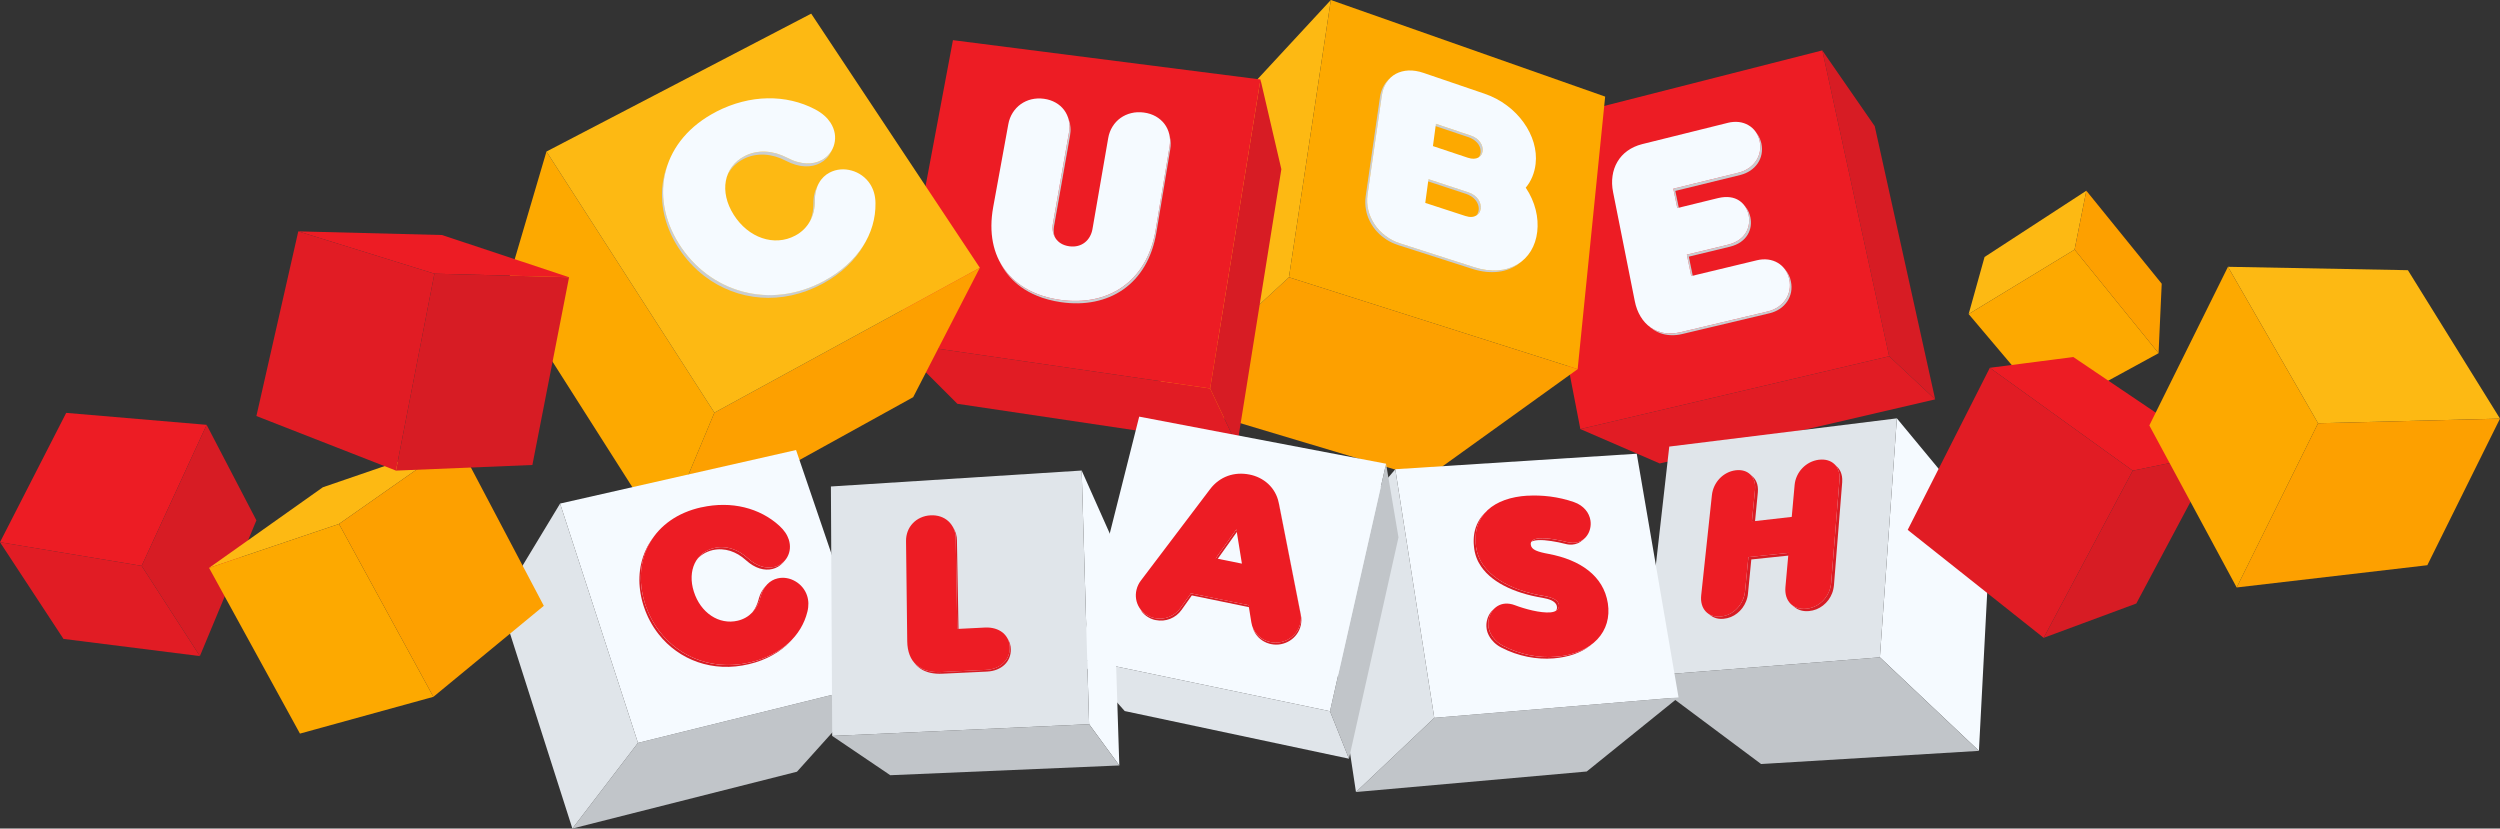 <?xml version="1.0" encoding="UTF-8"?><svg id="Layer_2" xmlns="http://www.w3.org/2000/svg" viewBox="0 0 1465.99 485.85"><rect x="0" y="0" width="1465.99" height="485.85" fill="#333333" stroke="none"/><defs><style>.cls-1{fill:#f5faff;}.cls-2{fill:#fda900;}.cls-3{fill:#ed1c24;}.cls-4{fill:#fdb913;}.cls-5{fill:#fda000;}.cls-6{fill:#c1c5c9;}.cls-7{fill:#d8dce0;}.cls-8{fill:#c9cdd1;}.cls-9{fill:#e11c24;}.cls-10{fill:#d71c24;}.cls-11{fill:#e0e5ea;}.cls-12{isolation:isolate;}</style></defs><g id="Layer_1-2"><g><g><g><g class="cls-12"><polygon class="cls-10" points="1068.58 29.55 1099.33 73.98 1134.78 234.18 1107.79 208.91 1068.58 29.55"/><polygon class="cls-9" points="1107.79 208.91 1134.78 234.18 973.24 271.77 926.71 251.6 1107.79 208.91"/><polygon class="cls-3" points="1068.58 29.55 1107.79 208.91 926.71 251.6 892.42 74.42 1068.58 29.55"/></g><g><g><path class="cls-8" d="M984.74,123.3l-2.34-11.34,38.06-9.33c2.26-.56,4.28-1.46,6-2.63,1.72-1.17,3.17-2.61,4.28-4.24,1.1-1.64,1.86-3.48,2.23-5.43,.37-1.95,.35-4.03-.09-6.14-.12-.52-.26-1.03-.41-1.52-.14-.48-.32-.97-.53-1.43-.19-.45-.43-.9-.65-1.33-.25-.42-.5-.83-.78-1.22l-1.02-1.44c.26,.38,.53,.79,.77,1.23,.24,.43,.46,.87,.66,1.32,.21,.46,.38,.94,.54,1.44,.16,.5,.3,1.01,.4,1.52,.46,2.13,.48,4.21,.09,6.16-.37,1.96-1.13,3.81-2.25,5.44-1.1,1.65-2.55,3.09-4.28,4.26-1.73,1.19-3.76,2.09-6.02,2.65l-38.18,9.38,2.33,11.37,1.2,1.28Z"/><path class="cls-8" d="M1020.81,141.87c1.74-1.22,3.06-2.67,4.01-4.26,.95-1.58,1.54-3.3,1.79-5.04,.24-1.76,.16-3.53-.2-5.24-.11-.55-.26-1.1-.44-1.61-.16-.52-.37-1.05-.6-1.55-.24-.51-.5-1-.79-1.45-.29-.48-.61-.92-.97-1.34l-1.05-1.29c.35,.43,.66,.87,.97,1.34,.3,.48,.56,.96,.78,1.47,.23,.5,.42,1.01,.61,1.55,.18,.54,.33,1.08,.44,1.63,.36,1.7,.44,3.48,.19,5.25-.25,1.76-.84,3.47-1.78,5.07-.94,1.6-2.28,3.04-4.02,4.27-1.76,1.21-3.91,2.2-6.53,2.83l-24.08,5.83,2.58,12.57,1.17,1.13-2.57-12.53,24-5.8c2.61-.64,4.76-1.61,6.5-2.82Z"/><path class="cls-8" d="M966.78,191.16h0l-.02-.02,.02,.02Z"/><path class="cls-8" d="M1050.17,164.94c-.14-.65-.3-1.28-.5-1.87-.22-.59-.46-1.2-.72-1.74-.26-.55-.56-1.07-.88-1.57-.31-.5-.68-.99-1.05-1.44l-.98-1.16c.39,.46,.73,.94,1.06,1.44,.32,.51,.62,1.04,.89,1.6,.25,.54,.5,1.14,.7,1.73,.21,.6,.39,1.23,.53,1.88,.47,2.18,.49,4.3,.11,6.3-.37,2.01-1.16,3.88-2.28,5.55-1.12,1.67-2.58,3.13-4.34,4.32-1.77,1.19-3.81,2.1-6.12,2.65l-51.26,12.19c-.56,.12-1.11,.25-1.65,.33-.54,.1-1.06,.18-1.61,.24-.52,.06-1.05,.1-1.56,.13-.53,.01-1.03,.03-1.54,.01-.4,0-.81-.02-1.21-.04-.4-.03-.79-.08-1.19-.13-.4-.05-.78-.11-1.15-.18-.39-.07-.77-.16-1.13-.26-.34-.08-.66-.17-.98-.26-.33-.1-.64-.2-.96-.32-.31-.11-.62-.24-.94-.37-.3-.12-.6-.27-.9-.4-.34-.17-.66-.34-.96-.51-.32-.18-.64-.37-.94-.57-.32-.21-.62-.41-.93-.63-.29-.2-.57-.42-.87-.66h-.02l1.25,1,.02,.02h.01c.29,.25,.59,.47,.89,.69,.29,.21,.59,.41,.89,.6,.3,.19,.61,.38,.94,.57,.32,.18,.64,.35,.98,.51,.3,.15,.59,.28,.89,.41,.31,.13,.61,.24,.93,.36,.3,.11,.63,.22,.96,.33,.31,.08,.63,.17,.96,.26,.37,.09,.75,.18,1.13,.25,.38,.07,.78,.14,1.16,.19,.39,.05,.78,.09,1.18,.11,.41,.04,.82,.06,1.22,.07,.5,0,1,0,1.51-.03,.53-.02,1.05-.06,1.57-.12,.53-.06,1.07-.14,1.61-.23,.53-.1,1.09-.2,1.64-.34l51.07-12.14c2.29-.54,4.33-1.45,6.09-2.62,1.75-1.19,3.21-2.66,4.32-4.32,1.12-1.67,1.88-3.53,2.27-5.52,.37-2,.35-4.12-.12-6.28Z"/></g><path class="cls-1" d="M1013.21,72.02c2.26-.55,4.44-.69,6.46-.46,2.03,.24,3.92,.87,5.56,1.83,1.66,.93,3.08,2.22,4.22,3.81,1.13,1.59,1.95,3.44,2.41,5.56,.46,2.13,.48,4.21,.09,6.16-.37,1.96-1.13,3.81-2.25,5.44-1.1,1.65-2.55,3.09-4.28,4.26-1.73,1.19-3.76,2.09-6.02,2.65l-38.18,9.38,2.33,11.37,23.96-5.87c2.63-.62,4.96-.75,6.99-.48,2.06,.27,3.82,.95,5.31,1.92,1.49,.98,2.69,2.24,3.63,3.68,.93,1.45,1.56,3.08,1.93,4.8,.36,1.7,.44,3.48,.19,5.25-.25,1.76-.84,3.47-1.78,5.07-.94,1.6-2.28,3.04-4.02,4.27-1.76,1.21-3.91,2.2-6.53,2.83l-24.08,5.83,2.58,12.57,38.54-9.27c2.28-.56,4.49-.67,6.55-.41,2.06,.27,3.97,.92,5.64,1.91,1.7,.99,3.15,2.33,4.3,3.96,1.14,1.63,1.99,3.55,2.46,5.73,.47,2.18,.49,4.3,.11,6.3-.37,2.01-1.16,3.88-2.28,5.55-1.12,1.67-2.58,3.13-4.34,4.32-1.77,1.19-3.81,2.1-6.12,2.65l-51.26,12.19c-3.41,.81-6.63,.92-9.56,.43-2.93-.51-5.6-1.62-7.92-3.27-2.3-1.62-4.28-3.79-5.83-6.38-1.57-2.6-2.73-5.64-3.39-9.02l-12.71-63.85c-.68-3.33-.78-6.54-.34-9.53,.42-3.02,1.38-5.8,2.85-8.3,1.45-2.48,3.41-4.67,5.85-6.42,2.42-1.76,5.33-3.11,8.67-3.96l50.27-12.49Z"/></g></g><g class="cls-12"><polygon class="cls-5" points="925.13 216.47 835.85 280.67 678.82 233.63 755.83 162.6 925.13 216.47"/><polygon class="cls-4" points="755.83 162.6 678.82 233.63 704.6 81.88 780.4 0 755.83 162.6"/><polygon class="cls-2" points="941.26 56.65 925.13 216.47 755.83 162.6 780.4 0 941.26 56.65"/></g><g><g><path class="cls-8" d="M862.69,81.1c.46,.23,.89,.46,1.3,.71,.4,.28,.77,.54,1.11,.83,.36,.29,.66,.58,.95,.9,.05,.05,.1,.11,.15,.17,.05,.04,.1,.11,.14,.16,.05,.06,.1,.11,.14,.17,.05,.05,.1,.11,.14,.18,.04,.04,.07,.08,.1,.13,.04,.05,.07,.1,.1,.13,.04,.05,.07,.11,.1,.14,.03,.04,.06,.1,.1,.14,.02,.04,.04,.08,.07,.13,.02,.05,.05,.08,.07,.13,.02,.04,.05,.08,.07,.11,.02,.05,.05,.08,.07,.13,.02,.04,.04,.07,.06,.11,.01,.04,.04,.07,.05,.11,.02,.04,.04,.08,.06,.11,.02,.04,.04,.08,.05,.11,.02,.04,.04,.08,.05,.11,.02,.04,.03,.07,.05,.11,.01,.04,.03,.07,.04,.11,.02,.04,.04,.07,.05,.11,.01,.03,.02,.07,.04,.11,.01,.04,.02,.07,.04,.1,.01,.04,.02,.08,.04,.11,.01,.03,.02,.07,.04,.1l.04,.11s.02,.07,.04,.1c.01,.04,.02,.07,.04,.11,0,.04,.01,.07,.02,.11,.01,.04,.02,.07,.02,.11,.01,.03,.02,.07,.03,.1,0,.04,.01,.07,.02,.1,0,.04,.02,.07,.02,.11,.04,.19,.07,.38,.1,.56,.02,.17,.04,.36,.04,.54,.01,.18,.01,.37,0,.56,0,.18-.02,.35-.04,.53-.05,.33-.11,.63-.2,.93-.1,.28-.21,.58-.36,.85-.14,.28-.3,.54-.49,.78-.19,.25-.4,.47-.64,.68l1.18-1.02c.25-.2,.46-.43,.65-.67,.19-.24,.36-.49,.49-.77,.14-.27,.26-.55,.35-.87,.09-.29,.16-.6,.2-.92,.02-.18,.04-.36,.05-.55,0-.16,0-.35,0-.54,0-.18-.02-.36-.05-.55s-.05-.39-.1-.57c-.01-.04-.01-.07-.02-.11,0-.04-.02-.07-.02-.11,0-.04-.02-.08-.02-.11-.01-.04-.02-.07-.02-.11-.02-.04-.02-.07-.04-.11-.01-.04-.02-.06-.02-.1-.01-.04-.03-.07-.04-.11,0-.04-.02-.07-.04-.11,0-.02-.02-.06-.04-.1,0-.04-.02-.07-.04-.11-.01-.04-.02-.07-.04-.11-.02-.04-.03-.07-.04-.1s-.03-.07-.05-.11c-.01-.04-.03-.07-.05-.11-.01-.04-.03-.07-.04-.11-.02-.04-.03-.08-.05-.11-.01-.04-.04-.08-.05-.12-.02-.05-.04-.08-.06-.11-.01-.04-.04-.08-.06-.12-.01-.04-.04-.07-.06-.11-.02-.04-.04-.08-.07-.12-.02-.04-.04-.1-.07-.13-.02-.02-.05-.06-.07-.11-.03-.04-.05-.08-.08-.11-.02-.04-.06-.09-.09-.14-.03-.04-.05-.09-.09-.14-.04-.04-.07-.09-.1-.14-.03-.04-.07-.08-.1-.14-.05-.05-.08-.11-.14-.16-.04-.06-.09-.13-.14-.18-.05-.06-.09-.11-.14-.17-.04-.06-.09-.11-.14-.17-.29-.31-.6-.61-.95-.89-.34-.3-.7-.58-1.11-.83-.41-.25-.84-.49-1.3-.71s-.96-.41-1.48-.58l-20.38-6.87-1.17,1.05,20.37,6.83c.53,.18,1.02,.37,1.48,.59Z"/><path class="cls-8" d="M861.37,114.39c.48,.22,.92,.46,1.33,.72,.41,.26,.79,.53,1.15,.84,.35,.29,.67,.59,.96,.92,.06,.06,.11,.12,.16,.17,.05,.07,.11,.11,.16,.19,.05,.05,.1,.11,.14,.18,.05,.06,.1,.12,.14,.18,.04,.06,.07,.1,.11,.14,.04,.05,.07,.1,.1,.14,.03,.04,.07,.08,.09,.14,.04,.04,.07,.1,.1,.14,.03,.04,.06,.09,.08,.14,.02,.04,.05,.07,.08,.11,.01,.04,.04,.09,.07,.14,.01,.04,.04,.08,.07,.12,.02,.05,.04,.1,.06,.13,.02,.04,.05,.08,.07,.11,.02,.04,.04,.08,.06,.11,.02,.05,.04,.08,.05,.12s.04,.08,.05,.12c.02,.04,.04,.08,.05,.12,.02,.04,.04,.07,.05,.12,.02,.04,.03,.07,.05,.11,.02,.04,.04,.08,.05,.12,.01,.01,.02,.05,.04,.08,.01,.04,.02,.07,.03,.12,.02,.04,.03,.08,.04,.12,.02,.04,.03,.07,.04,.11,.02,.04,.03,.07,.04,.11,.02,.04,.02,.07,.03,.11,.02,.04,.02,.07,.04,.11,.01,.04,.02,.08,.03,.11,0,.05,.02,.08,.03,.12,.01,.04,.02,.07,.03,.12,0,.04,.02,.08,.02,.11,.04,.19,.07,.4,.1,.59,.03,.21,.04,.4,.05,.6,.01,.19,.01,.39,0,.58-.01,.2-.02,.39-.05,.58-.05,.36-.12,.69-.22,1.04-.11,.33-.24,.65-.4,.95-.16,.32-.36,.61-.57,.87-.22,.28-.46,.52-.73,.75l1.19-.99c.28-.23,.52-.48,.74-.74,.22-.28,.4-.57,.56-.87,.16-.31,.29-.62,.4-.97,.11-.33,.18-.69,.22-1.04,.03-.2,.04-.39,.05-.57,0-.21,0-.4,0-.6,0-.19-.02-.39-.05-.59-.02-.2-.05-.4-.1-.61l-.02-.11s-.02-.06-.03-.1c-.01-.04-.02-.07-.03-.11-.01-.04-.02-.08-.03-.12,0-.04-.02-.07-.02-.11-.02-.05-.03-.08-.04-.12-.02-.04-.02-.07-.03-.11-.02-.05-.03-.08-.04-.12-.02-.04-.03-.07-.04-.11-.01-.04-.02-.07-.04-.11-.01-.04-.02-.08-.04-.11-.01-.04-.03-.07-.05-.11-.01-.04-.02-.08-.04-.12-.02-.04-.04-.08-.06-.12-.01-.04-.03-.07-.05-.11-.02-.04-.04-.07-.05-.11-.02-.04-.03-.08-.05-.13-.01-.04-.04-.09-.06-.12-.01-.04-.04-.07-.06-.11-.02-.04-.04-.08-.05-.12-.03-.04-.05-.08-.08-.13-.03-.04-.05-.08-.08-.12-.02-.05-.05-.1-.07-.13-.03-.04-.06-.08-.09-.12-.02-.06-.05-.11-.09-.16-.03-.04-.07-.09-.1-.13-.04-.05-.07-.1-.11-.14-.04-.06-.07-.1-.1-.14-.05-.07-.09-.14-.14-.19-.05-.06-.1-.13-.15-.18-.05-.06-.1-.13-.16-.19-.05-.05-.11-.11-.16-.18-.3-.31-.61-.62-.97-.93-.36-.29-.73-.55-1.14-.81-.41-.26-.86-.51-1.34-.72-.46-.23-.97-.44-1.5-.61l-23.4-7.71-1.17,1.01,23.38,7.7c.54,.17,1.03,.38,1.51,.6Z"/><path class="cls-8" d="M886.6,156.63c-2.02,.83-4.2,1.41-6.52,1.72-2.34,.3-4.82,.34-7.45,.07-2.61-.29-5.35-.87-8.21-1.78l-43.39-13.95c-1.23-.4-2.42-.87-3.55-1.39-1.14-.53-2.23-1.14-3.27-1.81-1.03-.67-2.02-1.39-2.95-2.16-.93-.79-1.8-1.63-2.61-2.49-.16-.18-.32-.36-.48-.54-.16-.17-.3-.36-.45-.52-.16-.19-.31-.37-.45-.56-.14-.19-.29-.36-.43-.56-.1-.13-.2-.29-.3-.43-.11-.13-.2-.28-.31-.43-.09-.13-.2-.28-.29-.41-.1-.15-.19-.3-.28-.45-.08-.14-.17-.25-.24-.39-.07-.14-.16-.26-.23-.39-.07-.12-.15-.26-.23-.39-.07-.13-.14-.26-.21-.39-.07-.14-.13-.25-.19-.39-.07-.11-.13-.25-.19-.36-.07-.12-.13-.25-.19-.37-.05-.12-.11-.25-.16-.36-.06-.13-.11-.24-.17-.35-.05-.12-.1-.24-.14-.36-.05-.12-.11-.24-.16-.37-.05-.13-.1-.25-.14-.36-.04-.11-.09-.25-.13-.36-.05-.11-.09-.22-.13-.33-.05-.13-.08-.25-.13-.36-.04-.14-.07-.25-.11-.36-.04-.12-.07-.24-.11-.35-.04-.12-.07-.23-.1-.35-.04-.13-.07-.24-.1-.37-.04-.11-.07-.22-.1-.35-.03-.12-.05-.24-.09-.37-.03-.11-.05-.24-.08-.36-.02-.13-.05-.25-.08-.37-.02-.11-.05-.24-.07-.36-.13-.66-.23-1.32-.3-2-.08-.66-.13-1.34-.14-2.02-.02-.67-.01-1.35,.03-2.04,.04-.68,.11-1.37,.2-2.04l8.36-58.06c.16-1.12,.38-2.16,.69-3.15,.3-.99,.67-1.92,1.09-2.78,.43-.89,.93-1.69,1.48-2.43,.55-.76,1.16-1.45,1.82-2.06l-1.14,1.07c-.66,.61-1.26,1.31-1.82,2.04-.55,.76-1.04,1.58-1.47,2.45-.42,.87-.8,1.81-1.1,2.79-.3,.98-.53,2.04-.69,3.13l-8.36,58.01c-.1,.69-.17,1.37-.21,2.06-.04,.69-.05,1.36-.03,2.04,.02,.67,.07,1.35,.14,2.02,.08,.67,.17,1.33,.3,2,.03,.12,.05,.24,.08,.37,.02,.13,.05,.25,.08,.36,.03,.13,.05,.25,.08,.37,.04,.13,.06,.25,.08,.36,.02,.13,.06,.25,.1,.36,.04,.13,.07,.24,.1,.35,.04,.12,.07,.25,.11,.36,.04,.12,.07,.24,.11,.35,.04,.13,.07,.24,.11,.36,.05,.13,.09,.23,.13,.35,.04,.12,.08,.25,.12,.37,.05,.11,.1,.23,.14,.34,.05,.11,.1,.25,.14,.36,.05,.12,.1,.24,.15,.35,.06,.12,.11,.24,.16,.36,.05,.13,.1,.23,.16,.35,.06,.13,.11,.25,.18,.39,.05,.11,.11,.25,.17,.36,.06,.13,.13,.25,.19,.37,.07,.11,.13,.24,.19,.36,.07,.13,.15,.26,.22,.39,.07,.14,.15,.26,.22,.4,.07,.14,.16,.27,.23,.39,.08,.12,.16,.24,.25,.37,.09,.16,.19,.29,.28,.45,.09,.14,.19,.3,.29,.45,.1,.14,.2,.28,.3,.42,.1,.14,.21,.29,.31,.42,.13,.19,.28,.37,.43,.57,.14,.18,.28,.37,.44,.55,.15,.17,.3,.36,.45,.54,.16,.18,.32,.34,.48,.51,.8,.9,1.67,1.73,2.6,2.49,.93,.77,1.92,1.49,2.96,2.18,1.04,.66,2.12,1.26,3.26,1.79,1.14,.53,2.32,1,3.55,1.4l43.36,13.91c2.85,.92,5.59,1.5,8.21,1.78,2.61,.25,5.1,.23,7.43-.07,2.33-.32,4.51-.89,6.52-1.72,2.01-.83,3.86-1.89,5.51-3.19l1.22-.95c-1.65,1.28-3.5,2.34-5.51,3.18Z"/></g><path class="cls-1" d="M894.67,110.03c1.42,2.09,2.6,4.23,3.57,6.42,.98,2.18,1.73,4.37,2.28,6.58,.56,2.19,.9,4.4,1.05,6.55,.14,2.16,.1,4.29-.14,6.34-.49,4.19-1.76,7.98-3.72,11.22-1.98,3.23-4.62,5.91-7.86,7.87-3.22,1.95-7.04,3.18-11.31,3.52-4.28,.34-9.03-.23-14.11-1.86l-43.39-13.95c-3.2-1.01-6.11-2.55-8.64-4.48-2.54-1.9-4.69-4.19-6.39-6.73-1.7-2.57-2.95-5.39-3.65-8.32-.7-2.96-.87-6.04-.43-9.12l8.36-58.06c.42-3.01,1.4-5.6,2.81-7.73,1.41-2.14,3.26-3.84,5.44-5,2.17-1.16,4.69-1.83,7.43-1.95,2.73-.11,5.72,.36,8.81,1.42l35.76,12.2c4.85,1.65,9.26,4.02,13.13,6.93,3.86,2.87,7.17,6.27,9.82,9.99,2.65,3.69,4.63,7.72,5.84,11.82,1.2,4.11,1.63,8.34,1.14,12.43-.15,1.36-.39,2.64-.72,3.9-.32,1.26-.73,2.46-1.22,3.65-.48,1.16-1.05,2.28-1.69,3.36-.64,1.05-1.37,2.07-2.16,3.01Zm-35.38,16.62c1.34,.45,2.55,.62,3.6,.56,1.07-.05,1.98-.33,2.74-.77,.76-.44,1.37-1.04,1.81-1.73,.45-.7,.73-1.52,.84-2.37,.11-.87,.05-1.78-.19-2.69-.23-.93-.64-1.84-1.23-2.71-.59-.87-1.36-1.69-2.33-2.39-.97-.72-2.12-1.31-3.48-1.77l-23.4-7.71-1.88,13.91,23.51,7.67h0Zm-17.27-54.03l-1.75,13.05,20.47,6.83c1.29,.43,2.46,.61,3.48,.58,1.02-.04,1.9-.27,2.64-.67,.72-.39,1.31-.94,1.74-1.6,.43-.65,.69-1.4,.8-2.21,.1-.8,.05-1.68-.19-2.56-.22-.86-.61-1.74-1.19-2.57-.57-.82-1.33-1.6-2.25-2.29-.93-.68-2.04-1.26-3.35-1.69l-20.38-6.87h0Z"/></g><g class="cls-12"><polygon class="cls-10" points="739.14 46.61 751.38 99.22 725.44 261.25 709.61 227.8 739.14 46.61"/><polygon class="cls-9" points="709.61 227.8 725.44 261.25 561.38 236.78 525.52 200.91 709.61 227.8"/><polygon class="cls-3" points="739.14 46.61 709.61 227.8 525.52 200.91 558.8 23.55 739.14 46.61"/></g><g class="cls-12"><g><path class="cls-8" d="M686.5,83.82c-.02-.6-.07-1.2-.14-1.78-.07-.58-.19-1.15-.32-1.72l-.41-1.71c.14,.54,.24,1.12,.32,1.72,.08,.58,.13,1.19,.15,1.79,.02,.6,0,1.22-.04,1.85-.03,.62-.12,1.24-.22,1.88l-8.17,48.93c-1.26,7.6-3.65,14.24-6.94,19.82-3.3,5.6-7.51,10.18-12.46,13.64-4.94,3.49-10.62,5.89-16.81,7.16-6.19,1.27-12.91,1.42-19.95,.42-1.3-.2-2.56-.41-3.81-.68-1.23-.24-2.46-.53-3.66-.86-1.19-.32-2.36-.68-3.5-1.07-1.14-.38-2.25-.8-3.33-1.23-.84-.37-1.65-.74-2.45-1.11-.79-.39-1.57-.79-2.33-1.21-.76-.42-1.51-.86-2.23-1.31-.72-.45-1.43-.92-2.11-1.41-.58-.43-1.15-.84-1.7-1.27-.55-.45-1.09-.9-1.61-1.36s-1.04-.94-1.53-1.42c-.5-.5-.99-.99-1.45-1.5-.49-.53-.97-1.09-1.43-1.65-.46-.57-.91-1.16-1.35-1.75-.42-.58-.84-1.19-1.23-1.81-.39-.61-.77-1.24-1.14-1.89-.02-.06-.05-.1-.08-.15-.02-.04-.06-.09-.08-.14-.03-.04-.05-.08-.07-.12l.69,1.28s.05,.1,.08,.16c.02,.04,.05,.1,.07,.13,.03,.06,.05,.1,.09,.15,.02,.04,.05,.1,.08,.14,.37,.64,.74,1.26,1.13,1.89,.39,.61,.8,1.2,1.23,1.8,.43,.59,.86,1.16,1.33,1.74,.47,.56,.94,1.11,1.43,1.65,.48,.51,.95,1,1.45,1.48,.48,.49,1,.95,1.52,1.42,.52,.48,1.06,.91,1.61,1.35,.55,.44,1.12,.86,1.69,1.28,.69,.49,1.39,.94,2.1,1.42,.73,.44,1.47,.89,2.23,1.3,.76,.42,1.53,.81,2.32,1.2,.8,.39,1.6,.74,2.43,1.08,1.08,.45,2.19,.88,3.32,1.27,1.13,.37,2.3,.73,3.48,1.05,1.19,.32,2.4,.61,3.65,.86,1.23,.25,2.5,.47,3.79,.67,7.02,1.02,13.72,.87,19.88-.41,6.17-1.27,11.82-3.65,16.75-7.12,4.92-3.47,9.14-8.02,12.42-13.61,3.28-5.56,5.65-12.17,6.92-19.74l8.13-48.77c.1-.63,.18-1.24,.23-1.88,.04-.62,.05-1.23,.04-1.83Z"/><path class="cls-8" d="M617.59,136.56c.14,.57,.34,1.14,.56,1.66l.67,1.51c-.23-.53-.42-1.08-.57-1.65-.15-.56-.25-1.14-.31-1.75-.05-.6-.09-1.2-.05-1.81,.03-.62,.09-1.24,.2-1.87l9.41-53.3c.14-.81,.23-1.61,.27-2.41,.05-.77,.03-1.54-.04-2.3-.06-.75-.15-1.48-.3-2.21-.16-.72-.36-1.41-.61-2.1l-.62-1.73c.24,.66,.44,1.38,.6,2.09,.15,.73,.26,1.46,.31,2.22,.07,.76,.07,1.52,.04,2.32-.04,.8-.14,1.59-.28,2.39l-9.43,53.51c-.11,.62-.18,1.24-.21,1.84-.02,.63,0,1.25,.06,1.84,.06,.6,.16,1.19,.31,1.75Z"/><path class="cls-8" d="M586.41,153.85l.02,.04-.1-.19c.03,.05,.06,.11,.08,.16Z"/></g><path class="cls-1" d="M612.14,57.92c2.56,.34,4.88,1.12,6.88,2.26,2,1.12,3.67,2.59,4.98,4.35,1.31,1.76,2.24,3.77,2.74,5.98,.5,2.22,.56,4.62,.11,7.11l-9.43,53.51c-.27,1.55-.28,3.08-.03,4.54,.25,1.45,.77,2.81,1.57,4.03,.79,1.2,1.85,2.26,3.18,3.06,1.35,.82,2.95,1.38,4.83,1.65s3.62,.16,5.16-.25c1.54-.39,2.92-1.11,4.09-2.04,1.16-.93,2.13-2.09,2.86-3.42,.74-1.31,1.26-2.77,1.53-4.33l9.24-53.41c.43-2.5,1.3-4.79,2.54-6.76,1.23-1.99,2.82-3.68,4.68-5.02,1.86-1.32,3.98-2.3,6.3-2.85,2.3-.57,4.8-.69,7.4-.34,2.59,.33,4.93,1.12,6.96,2.25,2.04,1.16,3.75,2.65,5.09,4.4,1.34,1.76,2.3,3.81,2.83,6.04,.52,2.22,.6,4.62,.19,7.15l-8.17,48.93c-1.26,7.6-3.65,14.24-6.94,19.82-3.3,5.6-7.51,10.18-12.46,13.64-4.94,3.49-10.62,5.89-16.81,7.16-6.19,1.27-12.91,1.42-19.95,.42-7.03-1.02-13.34-3.05-18.76-5.98-5.43-2.95-9.95-6.79-13.42-11.46-3.47-4.64-5.89-10.12-7.09-16.32-1.2-6.17-1.2-13.08,.17-20.6l8.87-48.63c.44-2.49,1.34-4.75,2.59-6.73,1.24-1.96,2.83-3.65,4.68-4.98,1.85-1.32,3.97-2.3,6.26-2.85,2.3-.54,4.78-.68,7.35-.33Z"/></g><g class="cls-12"><polygon class="cls-5" points="574.57 157.02 535.49 232.9 388.8 313.96 418.93 241.97 574.57 157.02"/><polygon class="cls-2" points="418.93 241.97 388.8 313.96 296.75 169.23 320.44 88.86 418.93 241.97"/><polygon class="cls-4" points="574.57 157.02 418.93 241.97 320.44 88.86 475.68 8 574.57 157.02"/></g><g class="cls-12"><g><path class="cls-8" d="M429.93,97.74c.82-.86,1.7-1.66,2.69-2.4,.98-.73,2.05-1.42,3.2-2.02,1.95-1.01,3.98-1.72,6.04-2.15,2.07-.43,4.18-.6,6.31-.49,2.12,.11,4.26,.48,6.38,1.07,2.12,.61,4.22,1.46,6.28,2.53,2.02,1.05,3.98,1.83,5.84,2.37,1.87,.54,3.66,.83,5.36,.9,1.69,.07,3.29-.07,4.77-.4,1.49-.33,2.86-.83,4.11-1.49,.72-.39,1.4-.81,2.04-1.28,.63-.48,1.2-.99,1.75-1.55,.54-.54,1.03-1.14,1.46-1.76,.43-.63,.83-1.29,1.16-1.96l.87-1.75c-.34,.68-.73,1.32-1.16,1.96-.45,.61-.93,1.22-1.47,1.77-.54,.55-1.13,1.07-1.76,1.54-.63,.48-1.31,.91-2.04,1.28-1.25,.67-2.62,1.18-4.11,1.51-1.49,.33-3.09,.45-4.78,.39-1.7-.08-3.5-.37-5.37-.9-1.88-.52-3.83-1.31-5.86-2.4-2.05-1.04-4.16-1.89-6.28-2.52-2.11-.59-4.26-.96-6.38-1.07-2.14-.1-4.26,.05-6.33,.49-2.07,.42-4.1,1.14-6.05,2.17-1.16,.6-2.22,1.27-3.2,2.01-.98,.73-1.89,1.54-2.69,2.39-.81,.87-1.53,1.8-2.16,2.74-.62,.98-1.17,1.99-1.62,3.04l-.74,1.75c.45-1.05,.98-2.05,1.62-3.02,.63-.96,1.34-1.88,2.14-2.73Z"/><path class="cls-8" d="M478.07,111.94c-.14,.4-.25,.8-.37,1.21-.11,.39-.21,.81-.3,1.25-.08,.39-.14,.8-.2,1.19-.05,.42-.11,.83-.14,1.26-.04,.44-.07,.87-.08,1.31-.02,.46-.03,.9-.02,1.36,0,.47,0,.93-.04,1.4-.01,.47-.05,.92-.08,1.37-.04,.46-.1,.9-.17,1.34-.06,.46-.14,.89-.23,1.33-.1,.51-.22,1-.35,1.49-.13,.5-.28,.99-.44,1.46-.17,.49-.34,.95-.54,1.42-.19,.44-.4,.9-.63,1.36l.85-1.69c.22-.46,.43-.92,.63-1.37,.19-.47,.37-.93,.53-1.42,.16-.49,.31-.96,.45-1.46,.13-.51,.25-.99,.34-1.49,.09-.45,.17-.9,.23-1.34,.06-.44,.11-.89,.16-1.34,.05-.47,.08-.92,.1-1.37,.02-.47,.04-.93,.04-1.4,0-.47,0-.92,.01-1.37,.02-.44,.05-.87,.1-1.3,.04-.42,.08-.84,.14-1.27,.06-.39,.13-.78,.21-1.19,.08-.42,.19-.84,.3-1.24,.11-.4,.23-.81,.36-1.19,.13-.39,.27-.77,.42-1.13,.15-.37,.31-.73,.49-1.07l-.86,1.73c-.16,.34-.33,.7-.48,1.07-.15,.35-.28,.73-.42,1.1Z"/><path class="cls-8" d="M503.36,148.11c-1.66,2.14-3.52,4.19-5.57,6.14-2.05,1.95-4.3,3.84-6.75,5.58-2.43,1.75-5.07,3.41-7.88,4.93-5.98,3.22-12.08,5.46-18.18,6.79-6.13,1.34-12.24,1.75-18.2,1.29-5.96-.45-11.77-1.73-17.28-3.84-5.5-2.1-10.72-4.99-15.47-8.59-.76-.58-1.51-1.17-2.25-1.79-.74-.61-1.46-1.23-2.19-1.9-.7-.65-1.4-1.31-2.08-1.99-.69-.7-1.36-1.39-2.02-2.11-.6-.64-1.18-1.3-1.75-1.98-.57-.66-1.13-1.35-1.66-2.05-.55-.7-1.08-1.41-1.6-2.15-.53-.72-1.04-1.45-1.53-2.2-.07-.11-.15-.22-.22-.34-.07-.12-.14-.23-.21-.33-.08-.12-.15-.23-.22-.34-.07-.11-.15-.22-.22-.34-.39-.63-.77-1.25-1.14-1.87-.36-.64-.71-1.27-1.05-1.9-.34-.63-.67-1.27-.99-1.89-.31-.64-.61-1.29-.91-1.92-.33-.73-.65-1.48-.96-2.22-.3-.75-.59-1.49-.86-2.23-.28-.76-.53-1.49-.77-2.23-.24-.75-.46-1.5-.67-2.24-.22-.83-.42-1.63-.61-2.46-.19-.83-.34-1.66-.49-2.46-.14-.82-.28-1.64-.38-2.46-.11-.82-.19-1.63-.26-2.45-.1-1.26-.16-2.51-.16-3.75-.01-1.24,.03-2.49,.11-3.73,.08-1.23,.22-2.46,.39-3.68,.18-1.22,.4-2.43,.66-3.64,.13-.55,.28-1.12,.42-1.67,.16-.54,.3-1.11,.48-1.66,.16-.55,.33-1.1,.52-1.65,.19-.55,.39-1.09,.6-1.63l-.68,1.76c-.21,.54-.4,1.07-.59,1.63-.18,.54-.36,1.09-.52,1.64-.17,.55-.33,1.11-.48,1.65-.14,.57-.28,1.13-.4,1.69-.28,1.2-.49,2.41-.67,3.64-.17,1.2-.3,2.45-.39,3.67-.08,1.22-.12,2.48-.11,3.72,0,1.25,.07,2.5,.16,3.76,.07,.8,.16,1.63,.26,2.45,.1,.81,.23,1.61,.37,2.45,.14,.82,.31,1.64,.49,2.44,.19,.83,.39,1.66,.6,2.46,.21,.75,.43,1.48,.66,2.23,.24,.75,.49,1.49,.76,2.22,.27,.75,.56,1.49,.87,2.23,.3,.75,.61,1.48,.95,2.22,.29,.63,.59,1.28,.9,1.9,.33,.63,.65,1.27,.99,1.9,.35,.65,.7,1.27,1.06,1.89,.36,.64,.75,1.26,1.14,1.89,.07,.11,.14,.22,.22,.34,.07,.1,.13,.22,.21,.33,.07,.1,.14,.22,.22,.33,.07,.1,.14,.21,.22,.33,.49,.75,1.01,1.49,1.52,2.22,.54,.74,1.06,1.43,1.61,2.14,.54,.69,1.1,1.38,1.67,2.06,.57,.66,1.16,1.31,1.73,1.96,.66,.73,1.33,1.43,2.02,2.1,.69,.69,1.38,1.36,2.1,2.02,.7,.64,1.43,1.25,2.17,1.87,.73,.61,1.48,1.21,2.24,1.79,4.75,3.6,9.94,6.49,15.45,8.57,5.49,2.1,11.29,3.39,17.25,3.84,5.94,.45,12.05,.04,18.15-1.29,6.1-1.34,12.2-3.59,18.15-6.79,2.82-1.51,5.44-3.17,7.88-4.92,2.43-1.77,4.67-3.61,6.72-5.59,2.05-1.94,3.9-3.99,5.55-6.13,1.66-2.11,3.11-4.32,4.36-6.6l.91-1.66c-1.25,2.27-2.7,4.48-4.35,6.61Z"/></g><path class="cls-1" d="M420,65.5c4.97-2.55,10.02-4.49,15.07-5.78,5.04-1.31,10.08-1.99,15.02-2.08,4.95-.08,9.78,.41,14.45,1.5,4.67,1.08,9.16,2.73,13.38,4.95,1.05,.55,2.03,1.14,2.93,1.74,.9,.6,1.73,1.25,2.49,1.92,.75,.66,1.43,1.34,2.05,2.05,.61,.72,1.16,1.45,1.64,2.17,1.29,2.02,2.1,4.14,2.46,6.25,.36,2.11,.26,4.22-.25,6.22-.48,1.98-1.39,3.83-2.66,5.45-1.27,1.65-2.89,3.01-4.83,4.02-1.25,.67-2.62,1.18-4.11,1.51-1.49,.33-3.09,.45-4.78,.39-1.7-.08-3.5-.37-5.37-.9-1.88-.52-3.83-1.31-5.86-2.4-2.05-1.04-4.16-1.89-6.28-2.52-2.11-.59-4.26-.96-6.38-1.07-2.14-.1-4.26,.05-6.33,.49-2.07,.42-4.1,1.14-6.05,2.17-3.07,1.59-5.52,3.7-7.35,6.16-1.84,2.47-3.05,5.31-3.61,8.35-.57,3.05-.48,6.33,.29,9.69,.76,3.36,2.19,6.8,4.33,10.16,2.14,3.39,4.69,6.25,7.51,8.55,2.81,2.29,5.9,4.02,9.1,5.1,3.21,1.1,6.52,1.57,9.81,1.34,3.28-.21,6.54-1.11,9.61-2.75,1.95-1.02,3.65-2.28,5.1-3.71,1.46-1.43,2.66-3.05,3.62-4.79,.96-1.75,1.67-3.64,2.15-5.61,.46-2.01,.69-4.1,.69-6.26-.02-2.14,.2-4.08,.61-5.84,.42-1.72,1.02-3.3,1.8-4.66,.76-1.39,1.7-2.58,2.75-3.6,1.04-1.01,2.21-1.84,3.46-2.49,1.99-1.05,4.15-1.66,6.34-1.85,2.21-.19,4.45,.04,6.6,.65,2.16,.59,4.22,1.57,6.08,2.92,1.84,1.33,3.48,3.01,4.76,5.01,.48,.75,.92,1.55,1.29,2.39,.39,.83,.72,1.71,.99,2.66,.26,.92,.48,1.9,.62,2.93,.15,1.02,.24,2.1,.24,3.19,.07,4.48-.54,8.91-1.8,13.18-1.26,4.29-3.17,8.43-5.72,12.34-2.55,3.92-5.73,7.61-9.52,10.99-3.79,3.4-8.19,6.48-13.17,9.17-7.91,4.28-16.07,6.83-24.14,7.81-8.08,.98-16.06,.39-23.61-1.65-7.55-2.02-14.67-5.49-21.01-10.22-6.34-4.72-11.88-10.72-16.34-17.82-4.43-7.07-7.27-14.44-8.51-21.78-1.24-7.34-.91-14.6,.98-21.5,1.88-6.88,5.29-13.38,10.23-19.18,4.92-5.79,11.35-10.86,19.24-14.94Z"/></g><g><g class="cls-12"><polygon class="cls-1" points="1112.32 245.32 1167.17 311.55 1160.43 440.3 1102.36 385.46 1112.32 245.32"/><polygon class="cls-6" points="1102.36 385.46 1160.43 440.3 1032.7 448.02 963.61 396.46 1102.36 385.46"/><polygon class="cls-11" points="1112.32 245.32 1102.36 385.46 963.61 396.46 978.85 261.87 1112.32 245.32"/></g><g><g><path class="cls-10" d="M1027.38,279.44c.19,.26,.36,.56,.52,.85,.16,.29,.31,.61,.44,.91,.17,.42,.33,.85,.45,1.31,.12,.46,.22,.93,.3,1.42,.06,.49,.1,1,.11,1.53,.02,.53,0,1.07-.05,1.63,0,.01,0,.03,0,.04v.04s-.01,.02-.01,.04c0,0,0,.03,0,.04l-1.82,18.51,1.68,1.43,1.8-18.48s0-.02,0-.04c0-.01,0-.03,0-.05v-.03s.01-.04,.01-.05c.05-.55,.07-1.09,.05-1.61,0-.53-.05-1.03-.12-1.53-.08-.48-.17-.96-.29-1.41-.13-.46-.28-.9-.45-1.31-.13-.32-.28-.63-.45-.92-.16-.28-.33-.56-.52-.83-.19-.26-.39-.52-.6-.77-.21-.25-.44-.47-.68-.68l-1.66-1.5c.23,.22,.46,.45,.68,.69,.21,.23,.41,.5,.6,.76Z"/><path class="cls-10" d="M1080.29,280.95c-.02-.55-.08-1.05-.16-1.56-.08-.49-.18-.99-.33-1.44-.14-.45-.3-.9-.49-1.33-.12-.28-.25-.53-.4-.79-.14-.27-.3-.51-.46-.74-.17-.24-.34-.47-.53-.67-.18-.22-.38-.43-.58-.64l-1.57-1.54c.2,.21,.4,.42,.58,.62,.19,.23,.37,.46,.52,.7,.17,.24,.32,.49,.47,.74,.14,.26,.28,.52,.4,.8,.19,.41,.35,.86,.49,1.33,.13,.46,.24,.95,.33,1.44,.08,.51,.13,1.03,.15,1.57,.02,.52,.02,1.08-.02,1.64,0,.03,0,.03,0,.05,0,0,0,.03,0,.04,0,.02,0,.03,0,.05v.04l-4.89,60.45c-.03,.41-.08,.83-.14,1.25-.07,.41-.15,.82-.24,1.21-.09,.41-.2,.81-.32,1.2-.12,.39-.26,.78-.4,1.15-.56,1.43-1.29,2.77-2.19,3.97-.9,1.21-1.94,2.29-3.12,3.21-1.17,.91-2.48,1.67-3.86,2.22-1.39,.56-2.87,.93-4.41,1.07-.84,.08-1.66,.09-2.44,.02-.77-.06-1.52-.19-2.22-.38-.7-.19-1.35-.46-1.98-.78-.62-.31-1.19-.68-1.72-1.1l1.66,1.35c.53,.42,1.11,.8,1.72,1.1,.61,.32,1.28,.57,1.98,.76,.71,.19,1.44,.33,2.22,.39,.78,.06,1.6,.06,2.43-.02,1.54-.14,3.02-.5,4.41-1.05,1.39-.57,2.68-1.31,3.85-2.23,1.17-.91,2.22-1.99,3.12-3.18,.89-1.21,1.63-2.54,2.19-3.97,.14-.38,.27-.76,.4-1.16,.11-.38,.21-.77,.3-1.17,.09-.41,.17-.83,.23-1.22,.06-.42,.12-.83,.16-1.25l4.83-60.31s0-.04,0-.04c0-.02,0-.03,0-.05,0,0,0-.03,0-.04,0-.02,0-.03,0-.05,.04-.56,.05-1.12,.02-1.65Z"/><path class="cls-10" d="M1025.26,326.67l-1.94,19.91c-.05,.42-.1,.83-.17,1.22-.07,.4-.15,.81-.24,1.21-.09,.39-.21,.78-.33,1.16-.12,.38-.26,.76-.4,1.13-.56,1.4-1.29,2.71-2.17,3.89-.88,1.18-1.9,2.25-3.05,3.13-1.14,.91-2.39,1.64-3.74,2.19-1.34,.54-2.77,.9-4.25,1.03-.75,.07-1.48,.08-2.17,.03-.7-.04-1.36-.16-2-.32-.63-.15-1.23-.38-1.78-.64-.57-.28-1.09-.58-1.57-.95l1.77,1.32c.48,.36,1,.67,1.56,.93,.56,.28,1.16,.49,1.78,.65,.64,.17,1.3,.27,1.99,.32,.7,.05,1.42,.04,2.17-.03,1.48-.13,2.89-.48,4.24-1.03,1.34-.55,2.6-1.28,3.73-2.18,1.14-.89,2.16-1.94,3.04-3.12,.88-1.18,1.6-2.47,2.16-3.88,.15-.37,.28-.75,.4-1.13,.12-.38,.23-.76,.33-1.16,.1-.39,.18-.79,.25-1.2,.07-.4,.12-.81,.15-1.2l1.94-19.89,23.46-2.44-1.65-1.41-23.51,2.46Z"/></g><path class="cls-3" d="M1066.57,269.6c1.9-.24,3.64-.11,5.18,.34,1.54,.44,2.87,1.2,3.96,2.24,1.08,1.03,1.9,2.34,2.41,3.87,.51,1.53,.72,3.3,.56,5.21l-4.89,60.45c-.15,2.01-.67,3.94-1.46,5.68-.8,1.75-1.88,3.35-3.19,4.72-1.31,1.35-2.84,2.48-4.54,3.32-1.69,.84-3.54,1.37-5.49,1.55-1.94,.19-3.72-.03-5.29-.57-1.56-.53-2.9-1.39-3.98-2.52-1.08-1.13-1.88-2.54-2.38-4.15-.49-1.61-.67-3.44-.49-5.44l1.8-20.09-23.51,2.46-1.94,19.91c-.2,1.97-.72,3.86-1.52,5.58-.79,1.72-1.86,3.28-3.14,4.61-1.27,1.33-2.77,2.44-4.4,3.27-1.63,.8-3.41,1.32-5.29,1.5-1.86,.18-3.56-.03-5.05-.56-1.48-.54-2.75-1.38-3.76-2.5-1.01-1.11-1.76-2.47-2.21-4.07-.45-1.58-.58-3.38-.37-5.34l6.28-58.75c.21-1.88,.72-3.66,1.49-5.3,.78-1.64,1.81-3.15,3.04-4.44,1.23-1.29,2.67-2.38,4.25-3.2,1.58-.83,3.32-1.38,5.13-1.61,1.83-.23,3.49-.11,4.95,.34,1.47,.43,2.73,1.2,3.74,2.21,1.01,1.02,1.77,2.32,2.24,3.81,.47,1.51,.63,3.23,.44,5.12l-1.82,18.51,23.36-2.66,1.68-18.67c.16-1.9,.67-3.72,1.45-5.4,.77-1.67,1.82-3.21,3.08-4.52,1.26-1.32,2.74-2.43,4.37-3.28,1.64-.84,3.43-1.41,5.32-1.65Z"/></g></g><g><g class="cls-12"><polygon class="cls-6" points="984.29 408.94 930.45 452.4 795.13 464.44 841.06 420.94 984.29 408.94"/><polygon class="cls-11" points="841.06 420.94 795.13 464.44 774.3 326.97 818.2 275.15 841.06 420.94"/><polygon class="cls-1" points="984.29 408.94 841.06 420.94 818.2 275.15 959.78 266.06 984.29 408.94"/></g><g><g><path class="cls-10" d="M899.14,317.18c.39-.12,.8-.21,1.24-.28,.44-.07,.9-.12,1.4-.15,1.15-.08,2.43-.05,3.77,.03,1.34,.11,2.76,.28,4.17,.49,1.42,.21,2.85,.47,4.23,.75,1.37,.29,2.7,.61,3.92,.91,.37,.1,.72,.17,1.07,.24,.35,.06,.7,.1,1.03,.14,.33,.03,.66,.06,.99,.06,.32,0,.64,0,.95-.02,.59-.05,1.17-.13,1.71-.26,.54-.13,1.06-.29,1.56-.51,.49-.21,.95-.45,1.4-.73,.45-.28,.85-.59,1.24-.94l1.2-1.06c-.39,.36-.81,.67-1.25,.94-.43,.28-.91,.52-1.41,.73-.49,.21-1.02,.38-1.56,.51-.55,.13-1.12,.22-1.71,.25-.31,.02-.64,.03-.95,.03-.33,0-.66-.03-1-.05s-.68-.08-1.03-.15c-.34-.07-.7-.13-1.06-.22-1.23-.31-2.56-.62-3.94-.91-1.39-.28-2.81-.55-4.23-.76-1.42-.23-2.83-.4-4.18-.49-1.35-.09-2.64-.11-3.79-.05-.49,.04-.96,.09-1.4,.16-.44,.07-.85,.17-1.24,.28-.38,.12-.72,.25-1.03,.41-.3,.16-.58,.35-.81,.55l-1.13,1.06c.23-.22,.5-.39,.8-.55,.3-.15,.66-.31,1.03-.41Z"/><path class="cls-10" d="M881.85,343.4c3.21,1.7,6.79,3.15,10.6,4.34,3.81,1.19,7.88,2.14,12.11,2.83,1.07,.18,2.04,.39,2.91,.64,.87,.25,1.63,.53,2.3,.84,.66,.32,1.22,.68,1.68,1.06,.45,.39,.81,.82,1.07,1.27,.03,.04,.05,.11,.08,.15,.03,.04,.05,.1,.07,.16,.03,.04,.05,.1,.07,.16,.02,.05,.04,.11,.06,.16,.02,.04,.03,.1,.05,.15,.02,.05,.03,.09,.04,.14,.01,.05,.03,.1,.04,.15,0,.05,.02,.1,.02,.15,0,0,0,.01,0,.02,0,0,0,.02,0,.03,0,0,0,0,0,.01,0,.01,0,.02,0,.02,.01,.05,.02,.08,.02,.14,0,.05,.01,.08,.02,.13,0,.04,0,.08,.01,.12,0,.05,0,.09,0,.13,0,.05,0,.09,0,.14,0,.05,0,.09,0,.14,0,.04,0,.08-.01,.13,0,.04,0,.09-.01,.13,0,.05-.02,.1-.03,.15-.01,.05-.02,.1-.03,.14-.01,.05-.02,.09-.03,.14,0,.04-.03,.08-.05,.14-.02,.07-.05,.14-.08,.22-.03,.06-.06,.13-.09,.19-.03,.06-.08,.14-.11,.2-.04,.07-.09,.13-.13,.19-.04,.06-.09,.12-.13,.18-.05,.06-.1,.11-.15,.16-.05,.06-.1,.11-.15,.16-.06,.06-.12,.11-.18,.16l1.18-.99c.06-.03,.12-.1,.17-.14,.06-.06,.11-.11,.16-.17,.05-.06,.1-.11,.15-.17,.05-.05,.09-.12,.13-.17,.04-.06,.09-.13,.13-.19,.03-.06,.08-.13,.1-.19,.04-.07,.07-.14,.1-.21,.03-.07,.05-.14,.08-.21,.01-.04,.03-.08,.05-.14,0-.03,.02-.08,.04-.13,0-.05,.01-.09,.02-.14,.01-.05,.02-.1,.02-.15,0-.05,.01-.09,.01-.13,0-.05,0-.09,.02-.15,0-.04,0-.09,0-.13,0-.05,0-.09,0-.15,0-.03,0-.08-.01-.11,0-.04,0-.09,0-.13,0-.04,0-.09-.01-.13-.01-.04-.01-.09-.01-.13,0,0,0-.02,0-.03,0,0,0,0,0-.01,0-.01,0-.02,0-.03,0,0,0,0,0-.03-.01-.04-.03-.09-.03-.14-.02-.05-.03-.1-.04-.15-.02-.04-.02-.1-.04-.14-.02-.04-.03-.11-.05-.15-.02-.06-.04-.11-.07-.16-.01-.05-.04-.11-.06-.16-.02-.05-.05-.11-.08-.16-.02-.05-.05-.1-.08-.15-.26-.46-.62-.88-1.07-1.28-.47-.37-1.03-.72-1.69-1.05-.66-.32-1.43-.6-2.3-.85-.87-.25-1.83-.47-2.91-.66-4.25-.68-8.32-1.64-12.14-2.83-3.83-1.19-7.39-2.64-10.62-4.33-3.23-1.7-6.11-3.66-8.57-5.86-2.46-2.21-4.49-4.66-5.99-7.36-.17-.32-.34-.64-.51-.97-.16-.32-.32-.64-.46-.98-.15-.31-.29-.66-.43-.99-.13-.35-.26-.69-.37-1.04-.09-.29-.2-.57-.29-.88-.08-.3-.17-.6-.24-.92-.08-.3-.16-.59-.22-.91-.07-.31-.13-.62-.18-.94,0-.05-.02-.09-.03-.14,0-.05-.01-.09-.02-.14,0-.06-.02-.1-.02-.15,0-.05-.02-.09-.02-.14-.07-.37-.11-.76-.15-1.13-.05-.35-.09-.73-.12-1.09-.03-.37-.04-.73-.06-1.09,0-.37-.03-.7-.04-1.06,0-.39,0-.77,.01-1.15,.01-.37,.03-.75,.05-1.11,.03-.36,.06-.73,.09-1.09,.04-.36,.08-.71,.13-1.06,.06-.39,.13-.75,.2-1.12,.07-.37,.15-.72,.23-1.07,.1-.37,.19-.72,.29-1.06,.1-.35,.2-.68,.32-1.02,.18-.52,.38-1.03,.6-1.52,.21-.48,.44-.97,.69-1.45,.25-.47,.52-.93,.8-1.38,.28-.44,.57-.88,.89-1.31,.16-.22,.32-.42,.49-.63,.17-.21,.34-.42,.51-.63,.17-.19,.35-.39,.53-.59,.18-.2,.37-.39,.56-.59l-1.09,1.09c-.19,.19-.38,.39-.56,.59-.18,.2-.35,.39-.53,.6-.17,.21-.34,.41-.52,.63-.17,.2-.33,.41-.48,.63-.32,.43-.61,.86-.89,1.3-.28,.45-.55,.91-.79,1.38s-.48,.96-.7,1.45c-.22,.49-.4,.99-.58,1.5-.12,.34-.23,.69-.34,1.04-.1,.32-.2,.68-.29,1.03-.09,.35-.16,.72-.24,1.08-.07,.36-.14,.74-.19,1.11-.05,.36-.1,.71-.14,1.06-.03,.37-.07,.73-.09,1.09-.02,.38-.04,.74-.05,1.12,0,.37,0,.74-.01,1.14,.01,.35,.02,.71,.03,1.07,.03,.34,.05,.7,.09,1.07,.01,.37,.06,.73,.1,1.1,.04,.38,.09,.75,.14,1.13,0,.05,.01,.09,.02,.15,0,.04,.02,.08,.02,.13,0,.05,.02,.09,.03,.13,0,.06,.02,.1,.03,.14,.05,.32,.1,.63,.17,.95,.07,.31,.14,.62,.22,.91,.07,.31,.16,.61,.24,.91,.09,.3,.19,.59,.28,.89,.12,.34,.24,.68,.37,1.01,.13,.35,.27,.68,.42,1.02,.15,.32,.3,.64,.46,.98,.17,.31,.34,.63,.52,.95,1.5,2.71,3.52,5.15,5.98,7.35,2.44,2.19,5.32,4.14,8.55,5.83Z"/><path class="cls-10" d="M929.22,380.54c-1.53,.82-3.2,1.53-4.97,2.16-1.78,.62-3.67,1.15-5.67,1.56-2.02,.4-4.14,.71-6.37,.88-2.49,.2-5.01,.21-7.57,.07-2.56-.17-5.15-.49-7.74-1.01-2.59-.51-5.17-1.23-7.74-2.13-2.58-.9-5.13-1.99-7.64-3.29-.82-.42-1.59-.89-2.3-1.41-.71-.5-1.37-1.04-1.95-1.62-.61-.57-1.14-1.17-1.63-1.8-.47-.62-.9-1.26-1.26-1.92-.1-.18-.2-.36-.29-.55-.09-.19-.18-.37-.27-.56l-.23-.56c-.08-.19-.15-.38-.21-.57-.06-.15-.11-.3-.15-.47-.04-.16-.09-.31-.12-.47-.04-.16-.08-.31-.11-.47-.04-.14-.07-.29-.1-.45,0-.02,0-.05-.01-.07,0-.02,0-.04-.01-.07,0-.02,0-.04-.01-.06,0-.03,0-.05,0-.07-.02-.15-.04-.29-.06-.43-.02-.15-.03-.3-.04-.44,0-.15-.02-.29-.03-.43,0-.14-.01-.29,0-.43,0-.18,0-.36,0-.54,0-.18,0-.35,.03-.53,0-.16,.03-.35,.04-.52,.02-.18,.04-.35,.06-.52,.03-.2,.07-.41,.11-.61,.03-.2,.08-.4,.12-.59,.05-.2,.1-.39,.15-.58,.06-.2,.12-.37,.19-.56,.1-.3,.21-.58,.33-.86,.12-.27,.24-.55,.38-.81,.14-.26,.29-.53,.44-.79,.15-.25,.32-.49,.49-.73,.12-.16,.24-.33,.37-.49,.12-.15,.26-.3,.39-.46,.13-.13,.26-.28,.4-.41,.14-.14,.28-.28,.43-.41l-1.1,.98c-.15,.13-.29,.26-.43,.41-.15,.14-.28,.28-.41,.44-.13,.15-.26,.29-.38,.44-.13,.16-.25,.32-.37,.48-.18,.24-.34,.49-.49,.73-.16,.26-.3,.52-.44,.79-.14,.27-.27,.54-.39,.82-.12,.28-.22,.56-.32,.84-.06,.19-.13,.38-.17,.56-.07,.2-.12,.39-.17,.59-.05,.2-.1,.4-.13,.59-.04,.21-.08,.4-.1,.59-.03,.17-.06,.34-.07,.52-.02,.18-.04,.36-.05,.52l-.03,.53c0,.18,0,.35,0,.54,0,.14,0,.29,0,.43,0,.16,.02,.3,.03,.43,.02,.13,.03,.29,.05,.43,0,.15,.03,.3,.05,.44,0,.03,.01,.04,.01,.07,0,.02,0,.04,0,.07,.01,.02,.01,.04,.02,.07,0,0,0,.04,0,.06,.03,.15,.06,.29,.09,.46,.04,.16,.08,.3,.12,.46,.03,.16,.08,.32,.12,.48,.04,.15,.1,.3,.14,.46,.07,.18,.14,.38,.21,.56,.07,.19,.14,.38,.24,.56,.08,.19,.17,.37,.25,.55,.1,.19,.2,.38,.3,.56,.35,.66,.78,1.3,1.26,1.93,.48,.6,1.02,1.21,1.61,1.79,.6,.57,1.25,1.11,1.96,1.62,.71,.51,1.47,.97,2.29,1.4,2.51,1.3,5.05,2.39,7.62,3.29s5.16,1.59,7.74,2.12c2.59,.51,5.16,.85,7.72,1,2.55,.17,5.07,.14,7.55-.06,2.22-.17,4.34-.47,6.35-.89,2-.4,3.9-.93,5.67-1.54,1.77-.63,3.43-1.35,4.97-2.16,1.53-.83,2.95-1.73,4.25-2.73l1.21-.93c-1.3,.99-2.72,1.9-4.26,2.73Z"/></g><path class="cls-3" d="M895.77,290.69c2.06-.13,4.23-.16,6.45-.08,2.23,.08,4.52,.26,6.83,.55,2.31,.31,4.66,.72,6.99,1.26,2.33,.54,4.65,1.21,6.93,2.01,1.44,.5,2.72,1.14,3.84,1.9,1.12,.75,2.08,1.62,2.89,2.56,.81,.94,1.46,1.95,1.94,3.01,.49,1.05,.81,2.15,.99,3.26,.24,1.53,.19,3.08-.13,4.56-.31,1.47-.89,2.89-1.72,4.11-.82,1.24-1.89,2.3-3.18,3.07-1.3,.78-2.8,1.27-4.51,1.37-.31,.02-.64,.03-.95,.03-.33,0-.66-.03-1-.05s-.67-.08-1.03-.15c-.34-.07-.7-.13-1.06-.22-1.23-.31-2.56-.62-3.94-.91-1.39-.28-2.81-.55-4.23-.76-1.42-.23-2.83-.4-4.18-.49-1.35-.09-2.64-.11-3.79-.05-.83,.06-1.6,.16-2.29,.34-.68,.17-1.27,.41-1.73,.71-.48,.31-.84,.71-1.04,1.15-.22,.47-.3,1.01-.19,1.64,.1,.73,.41,1.35,.9,1.89,.5,.54,1.18,1,2.07,1.41,.88,.4,1.94,.76,3.19,1.08,1.25,.33,2.68,.63,4.28,.92,4.63,.87,8.95,2.11,12.88,3.73,3.93,1.61,7.44,3.61,10.48,6.01,3.02,2.39,5.55,5.17,7.48,8.37,1.93,3.21,3.27,6.82,3.9,10.88,.63,4.06,.4,7.95-.64,11.51-1.05,3.56-2.9,6.79-5.53,9.59-2.62,2.78-6,5.12-10.1,6.88-4.1,1.75-8.92,2.91-14.38,3.34-2.49,.2-5.01,.21-7.57,.07-2.56-.17-5.15-.49-7.74-1.01-2.59-.51-5.17-1.23-7.74-2.13-2.58-.9-5.13-1.99-7.64-3.29-1.28-.65-2.41-1.42-3.41-2.25-1-.86-1.87-1.77-2.59-2.75-.73-.97-1.32-1.98-1.76-3.02-.44-1.03-.73-2.07-.89-3.09-.24-1.64-.17-3.28,.19-4.85,.35-1.54,.98-3.02,1.84-4.27,.87-1.28,1.98-2.36,3.29-3.15,1.32-.79,2.83-1.3,4.51-1.42,.43-.03,.86-.03,1.32-.02,.44,.02,.9,.06,1.36,.15,.47,.07,.95,.16,1.43,.29,.47,.13,.98,.29,1.48,.48,1.5,.57,3.19,1.16,4.97,1.69,1.77,.54,3.65,1.04,5.52,1.46,1.86,.42,3.72,.74,5.47,.94,1.75,.19,3.38,.27,4.81,.16,.82-.07,1.56-.21,2.22-.42,.66-.22,1.23-.52,1.68-.9,.46-.37,.8-.82,1.01-1.34,.2-.51,.26-1.11,.17-1.76-.1-.65-.34-1.24-.74-1.77-.4-.52-.95-.99-1.65-1.43-.71-.42-1.56-.8-2.56-1.11-1-.33-2.16-.6-3.47-.84-5.23-.85-10.21-2.09-14.77-3.7-4.56-1.63-8.71-3.62-12.27-6.01-3.56-2.39-6.55-5.15-8.78-8.3-2.23-3.14-3.71-6.68-4.28-10.57-.7-4.72-.38-8.9,.8-12.56,1.17-3.63,3.2-6.72,5.92-9.26,2.72-2.53,6.13-4.5,10.09-5.93,3.96-1.42,8.45-2.26,13.34-2.56Z"/></g></g><g class="cls-12"><polygon class="cls-6" points="513.62 401.1 467.34 452.53 335.64 485.85 374.1 435.62 513.62 401.1"/><polygon class="cls-11" points="374.1 435.62 335.64 485.85 293.3 353.41 328.44 295.29 374.1 435.62"/><polygon class="cls-1" points="513.62 401.1 374.1 435.62 328.44 295.29 466.8 263.89 513.62 401.1"/></g><g><g><path class="cls-10" d="M410.2,326.52c.69-.63,1.44-1.2,2.24-1.7,.82-.5,1.68-.95,2.6-1.33,.92-.37,1.9-.69,2.93-.92,1.73-.39,3.47-.53,5.17-.44,1.71,.09,3.4,.39,5.05,.91,1.64,.52,3.24,1.25,4.78,2.15,1.54,.92,3.01,2.01,4.4,3.28,1.37,1.24,2.74,2.25,4.09,3.06,1.36,.81,2.7,1.4,4.02,1.81,1.31,.41,2.59,.62,3.82,.67,1.23,.05,2.41-.06,3.53-.32,.64-.16,1.26-.35,1.86-.59,.59-.25,1.15-.53,1.69-.86,.53-.31,1.04-.68,1.51-1.08,.47-.4,.92-.84,1.32-1.3l1.04-1.2c-.41,.46-.84,.88-1.31,1.3-.48,.39-.98,.76-1.52,1.09-.53,.32-1.1,.61-1.7,.85-.59,.24-1.22,.44-1.86,.58-1.12,.27-2.3,.39-3.54,.33-1.23-.05-2.51-.29-3.83-.68-1.31-.42-2.67-1.01-4.03-1.82-1.37-.8-2.73-1.82-4.1-3.09-1.4-1.24-2.87-2.34-4.41-3.27-1.54-.9-3.14-1.63-4.78-2.16-1.66-.52-3.35-.84-5.06-.92-1.71-.1-3.45,.05-5.19,.45-1.03,.23-2,.53-2.93,.92-.92,.37-1.8,.82-2.6,1.32-.81,.51-1.57,1.09-2.26,1.7-.69,.64-1.33,1.32-1.9,2.05l-.94,1.22c.57-.73,1.19-1.4,1.89-2.04Z"/><path class="cls-10" d="M447.81,345.09c-.19,.24-.37,.52-.55,.78-.19,.28-.36,.57-.54,.87-.16,.28-.33,.59-.49,.92-.14,.29-.28,.59-.41,.89-.13,.31-.26,.63-.37,.96-.12,.34-.24,.66-.34,1.01-.11,.36-.21,.7-.3,1.06-.1,.37-.2,.73-.32,1.09-.11,.37-.23,.71-.35,1.05-.13,.35-.26,.69-.41,1.02-.14,.35-.3,.67-.45,.99-.18,.38-.38,.74-.58,1.1-.21,.36-.43,.72-.65,1.05-.23,.35-.46,.68-.71,1-.24,.31-.5,.63-.77,.94l1.01-1.15c.27-.31,.52-.63,.78-.95,.24-.33,.48-.66,.71-1.01,.23-.35,.44-.69,.65-1.05,.21-.37,.4-.72,.58-1.1,.16-.34,.32-.67,.46-1,.14-.33,.27-.67,.4-1.02,.13-.36,.25-.71,.36-1.06,.12-.36,.22-.72,.32-1.09,.09-.37,.19-.72,.29-1.07,.11-.34,.22-.67,.34-1,.12-.32,.24-.64,.37-.96,.13-.29,.27-.59,.41-.89,.15-.31,.32-.62,.49-.91,.17-.29,.35-.58,.53-.86,.18-.28,.37-.55,.56-.8,.19-.26,.4-.51,.6-.74l-1.03,1.18c-.2,.23-.4,.48-.59,.74Z"/><path class="cls-10" d="M459.63,379.44c-1.74,1.33-3.62,2.56-5.63,3.67-2.01,1.11-4.16,2.12-6.44,2.99-2.27,.87-4.67,1.63-7.2,2.24-5.35,1.29-10.6,1.79-15.66,1.58-5.08-.21-9.96-1.15-14.54-2.74-4.58-1.58-8.87-3.79-12.76-6.57-3.88-2.78-7.37-6.12-10.36-9.92-.48-.61-.94-1.23-1.39-1.87-.46-.63-.89-1.27-1.32-1.94-.41-.65-.83-1.32-1.22-1.99-.39-.69-.78-1.37-1.15-2.07-.34-.63-.66-1.26-.97-1.91-.31-.64-.6-1.29-.88-1.95-.29-.66-.56-1.33-.81-2.02-.27-.68-.51-1.35-.75-2.04-.03-.1-.07-.21-.1-.32-.03-.11-.06-.21-.1-.3-.04-.11-.07-.21-.1-.31-.03-.1-.07-.21-.1-.31-.18-.57-.35-1.14-.51-1.7-.15-.58-.3-1.14-.43-1.71-.14-.56-.27-1.14-.39-1.69-.11-.57-.22-1.14-.32-1.69-.11-.64-.2-1.3-.29-1.93-.08-.65-.15-1.29-.21-1.92-.06-.65-.11-1.28-.14-1.91-.03-.64-.05-1.27-.06-1.89,0-.69,.01-1.37,.03-2.05,.02-.69,.07-1.37,.13-2.03,.06-.67,.12-1.34,.21-2,.08-.66,.18-1.31,.3-1.98,.18-1.01,.4-2,.65-2.98,.25-.98,.54-1.95,.86-2.9,.32-.95,.68-1.88,1.07-2.8,.39-.92,.82-1.82,1.27-2.72,.22-.4,.45-.82,.67-1.23,.23-.39,.47-.81,.72-1.21,.24-.4,.49-.79,.75-1.19,.26-.39,.53-.78,.8-1.15l-.9,1.24c-.28,.38-.54,.75-.8,1.15-.25,.39-.51,.78-.75,1.18-.25,.4-.48,.8-.71,1.2-.23,.42-.45,.83-.66,1.24-.47,.89-.88,1.79-1.28,2.71-.39,.91-.74,1.86-1.06,2.8-.31,.94-.61,1.92-.85,2.89-.25,.98-.46,1.97-.65,2.98-.11,.64-.21,1.31-.3,1.98-.09,.65-.15,1.31-.21,1.99-.06,.67-.1,1.35-.12,2.01-.03,.69-.04,1.38-.04,2.06,.01,.63,.04,1.25,.06,1.89,.03,.64,.08,1.27,.14,1.9,.06,.64,.13,1.29,.22,1.93,.08,.65,.18,1.28,.29,1.93,.1,.56,.2,1.12,.32,1.68,.13,.56,.25,1.13,.38,1.7,.14,.58,.29,1.14,.44,1.7,.15,.57,.33,1.14,.5,1.72,.03,.1,.07,.2,.1,.31,.03,.09,.06,.2,.1,.3,.04,.09,.07,.2,.1,.3,.04,.1,.07,.19,.1,.3,.23,.69,.48,1.38,.73,2.05,.27,.69,.54,1.34,.82,2.01,.28,.65,.58,1.31,.88,1.96,.31,.64,.64,1.27,.96,1.89,.37,.71,.75,1.39,1.15,2.06,.4,.68,.8,1.35,1.23,2.01,.42,.65,.86,1.28,1.32,1.91,.45,.63,.91,1.25,1.39,1.86,2.98,3.8,6.46,7.14,10.35,9.9,3.87,2.78,8.15,4.98,12.73,6.57,4.56,1.57,9.44,2.51,14.49,2.73,5.05,.21,10.3-.3,15.63-1.59,2.52-.6,4.92-1.36,7.19-2.23,2.27-.88,4.41-1.87,6.42-3,2.01-1.1,3.88-2.32,5.62-3.66,1.74-1.31,3.33-2.75,4.78-4.28l1.05-1.11c-1.45,1.52-3.04,2.95-4.78,4.29Z"/></g><path class="cls-3" d="M411.31,297.5c4.42-.98,8.78-1.45,13.01-1.43,4.22,0,8.31,.51,12.2,1.46,3.89,.95,7.58,2.34,11.02,4.15,3.44,1.81,6.62,4.03,9.47,6.64,.71,.65,1.36,1.31,1.94,1.97,.58,.66,1.1,1.34,1.56,2.01,.45,.67,.85,1.34,1.18,2.03,.33,.69,.61,1.37,.84,2.04,.6,1.85,.79,3.68,.64,5.41-.16,1.73-.67,3.36-1.47,4.82-.79,1.45-1.88,2.72-3.21,3.73-1.33,1.03-2.89,1.77-4.62,2.16-1.12,.27-2.3,.39-3.54,.33-1.23-.05-2.51-.29-3.83-.68-1.31-.42-2.67-1.01-4.03-1.82-1.37-.8-2.73-1.82-4.1-3.09-1.4-1.24-2.87-2.34-4.41-3.27-1.54-.9-3.14-1.63-4.78-2.16-1.66-.52-3.35-.84-5.06-.92-1.71-.1-3.45,.05-5.19,.45-2.73,.61-5.09,1.76-7.03,3.31-1.95,1.56-3.49,3.54-4.56,5.8-1.07,2.28-1.68,4.87-1.77,7.65-.1,2.79,.31,5.78,1.3,8.86,.98,3.1,2.39,5.86,4.12,8.25,1.73,2.37,3.79,4.36,6.08,5.88,2.29,1.53,4.79,2.58,7.41,3.07,2.62,.52,5.36,.48,8.1-.17,1.74-.4,3.33-1.04,4.76-1.86,1.44-.82,2.72-1.84,3.83-3.01,1.11-1.17,2.06-2.51,2.84-3.96,.77-1.48,1.39-3.07,1.83-4.77,.43-1.68,1-3.16,1.69-4.45,.68-1.26,1.48-2.38,2.37-3.28,.88-.93,1.86-1.67,2.89-2.25,1.03-.58,2.11-.99,3.23-1.24,1.78-.42,3.6-.45,5.35-.14,1.77,.3,3.48,.95,5.04,1.87,1.57,.91,2.99,2.1,4.17,3.54,1.17,1.42,2.11,3.08,2.7,4.91,.22,.68,.4,1.4,.52,2.14,.13,.73,.21,1.49,.23,2.29,.01,.77-.02,1.59-.12,2.42-.09,.83-.25,1.69-.47,2.55-.87,3.53-2.26,6.88-4.13,9.96-1.87,3.1-4.23,5.95-7.02,8.49-2.81,2.54-6.06,4.79-9.73,6.65-3.67,1.88-7.76,3.39-12.22,4.47-7.08,1.72-14.01,2.04-20.53,1.14-6.54-.9-12.67-3.01-18.17-6.16-5.5-3.14-10.37-7.33-14.37-12.34-3.99-5.01-7.11-10.85-9.13-17.33-2.02-6.46-2.72-12.82-2.18-18.82,.54-6.01,2.3-11.63,5.2-16.65,2.89-5.01,6.91-9.4,11.97-12.93,5.05-3.53,11.13-6.18,18.17-7.74Z"/></g><g><g class="cls-12"><polygon class="cls-6" points="812.78 271.92 820.07 315.1 791.03 444.9 779.9 417.06 812.78 271.92"/><polygon class="cls-11" points="779.9 417.06 791.03 444.9 659.52 416.96 632.29 386.16 779.9 417.06"/><polygon class="cls-1" points="812.78 271.92 779.9 417.06 632.29 386.16 668.02 244.31 812.78 271.92"/></g><g class="cls-12"><path class="cls-7" d="M669.02,357.58l.62,1.19c-.14-.19-.27-.35-.41-.53-.13-.18-.26-.37-.38-.55-.12-.18-.24-.36-.35-.57-.11-.18-.22-.39-.32-.58l-.62-1.2c.11,.21,.21,.4,.31,.6,.12,.19,.24,.38,.36,.56,.11,.18,.24,.37,.37,.54,.12,.18,.27,.36,.4,.53h0Z"/><g><polygon class="cls-10" points="725.41 311.77 725 310.41 712.92 327.4 713.37 328.69 725.41 311.77"/><path class="cls-10" d="M698.36,347.91l-6.01,8.48c-.85,1.22-1.87,2.29-3.01,3.16-1.14,.89-2.39,1.62-3.72,2.15-1.33,.53-2.74,.87-4.17,1-1.45,.13-2.91,.05-4.37-.25-.3-.06-.61-.14-.91-.22-.29-.08-.58-.17-.87-.27-.28-.09-.57-.2-.84-.32-.28-.12-.54-.23-.81-.37-.24-.09-.47-.22-.7-.36-.23-.13-.45-.26-.67-.41-.22-.14-.43-.3-.64-.44-.21-.15-.42-.3-.61-.45-.19-.16-.38-.33-.55-.49-.17-.15-.34-.32-.51-.49-.16-.16-.33-.33-.49-.51-.15-.18-.31-.36-.46-.54l.62,1.19c.15,.18,.3,.35,.46,.53,.16,.17,.32,.35,.49,.52,.16,.16,.33,.34,.5,.49,.18,.16,.36,.31,.55,.46,.21,.17,.41,.33,.61,.47,.2,.16,.43,.3,.64,.44,.22,.13,.44,.26,.67,.39,.22,.14,.46,.26,.7,.38,.26,.14,.53,.25,.81,.37,.27,.12,.55,.22,.84,.32,.29,.11,.58,.19,.87,.27,.3,.08,.59,.14,.9,.2,1.46,.31,2.93,.38,4.35,.26,1.44-.13,2.84-.47,4.16-.99,1.33-.53,2.57-1.25,3.71-2.13,1.13-.88,2.14-1.95,3-3.16l5.98-8.44,33.69,6.92-.39-1.2-33.8-6.94Z"/><path class="cls-10" d="M763.09,362.33c-.04-.47-.11-.95-.2-1.41l-12.71-64.64-.04-.17s-.01-.08-.02-.12c-.01-.05-.03-.09-.04-.14,0-.04-.01-.09-.03-.15l-.17-.76-.02-.08c-.01-.05-.02-.1-.03-.14-.02-.05-.03-.09-.04-.14,0-.05-.02-.1-.03-.14,0-.05-.02-.1-.03-.14l.13,.58,12.74,64.84c.1,.48,.17,.94,.2,1.41,.05,.48,.06,.96,.06,1.44-.01,.5-.06,.98-.12,1.46-.07,.49-.14,.98-.25,1.48-.45,1.92-1.27,3.69-2.37,5.21-1.1,1.51-2.49,2.81-4.07,3.81-1.59,1-3.36,1.69-5.24,2.04-1.87,.36-3.84,.36-5.82-.05-.32-.06-.62-.13-.93-.21-.3-.08-.59-.17-.9-.28-.3-.09-.57-.2-.86-.33-.28-.1-.56-.23-.84-.37-.25-.13-.48-.24-.71-.38-.23-.14-.46-.27-.68-.4-.23-.14-.45-.29-.66-.44-.22-.16-.43-.32-.63-.47-.19-.15-.38-.3-.55-.47-.18-.16-.36-.33-.53-.5-.17-.17-.34-.34-.5-.5-.16-.19-.31-.36-.47-.55-.16-.21-.32-.42-.48-.63-.15-.2-.29-.43-.44-.64-.15-.22-.27-.43-.41-.67-.12-.23-.24-.47-.36-.7-.08-.15-.15-.3-.23-.45-.07-.15-.13-.3-.19-.46-.07-.15-.13-.3-.18-.46-.06-.17-.11-.31-.16-.48l.37,1.15c.05,.16,.11,.31,.16,.47,.06,.17,.12,.32,.18,.47,.06,.17,.12,.31,.2,.47,.06,.14,.14,.29,.21,.44,.11,.23,.24,.46,.37,.7,.13,.22,.26,.44,.4,.67,.15,.21,.29,.43,.44,.65,.16,.19,.31,.39,.48,.6,.15,.18,.31,.37,.47,.55,.16,.18,.33,.35,.49,.53,.17,.15,.35,.32,.53,.48,.18,.16,.35,.32,.55,.47,.21,.17,.42,.32,.62,.47,.21,.16,.43,.3,.66,.45,.22,.15,.46,.28,.69,.41,.23,.14,.46,.26,.71,.37,.28,.14,.55,.27,.84,.39,.28,.11,.56,.22,.86,.32,.3,.1,.59,.19,.9,.28,.3,.08,.6,.16,.92,.23,1.96,.4,3.93,.41,5.79,.05,1.87-.36,3.64-1.06,5.21-2.05,1.58-1,2.97-2.27,4.07-3.8,1.1-1.51,1.92-3.27,2.36-5.18,.11-.49,.2-.98,.25-1.46,.06-.49,.11-.97,.11-1.46,.01-.47,0-.95-.05-1.43Z"/></g><path class="cls-3" d="M762.62,359.74c.1,.48,.17,.94,.2,1.41,.05,.48,.06,.96,.06,1.44-.01,.5-.06,.98-.12,1.46-.07,.49-.14,.98-.25,1.48-.45,1.92-1.27,3.69-2.37,5.21-1.1,1.51-2.49,2.81-4.07,3.81-1.59,1-3.36,1.69-5.24,2.04-1.87,.36-3.84,.36-5.82-.05-1.48-.31-2.87-.82-4.13-1.51-1.25-.69-2.39-1.55-3.38-2.58-.97-1-1.79-2.15-2.42-3.42-.64-1.26-1.08-2.63-1.3-4.09l-1.62-10.07-33.8-6.94-6.01,8.48c-.85,1.22-1.87,2.29-3.01,3.16-1.14,.89-2.39,1.62-3.72,2.15-1.33,.53-2.74,.87-4.17,1-1.45,.13-2.91,.05-4.37-.25-1.95-.41-3.7-1.17-5.21-2.23-1.51-1.04-2.78-2.36-3.73-3.87-.96-1.51-1.62-3.22-1.91-5.01-.3-1.79-.24-3.68,.23-5.58,.12-.49,.25-.96,.42-1.42,.16-.46,.35-.91,.56-1.35,.2-.44,.44-.87,.69-1.28,.25-.41,.52-.81,.8-1.18l40.61-53.64c1.46-1.94,3.1-3.55,4.86-4.85,1.76-1.31,3.65-2.3,5.63-3.01,1.98-.71,4.06-1.11,6.16-1.25,2.13-.12,4.29,.03,6.48,.46,2.05,.39,4.04,1.07,5.89,1.98,1.86,.93,3.58,2.1,5.11,3.51,1.52,1.41,2.85,3.06,3.89,4.91,1.06,1.86,1.86,3.95,2.3,6.23l12.75,64.85Zm-49.7-32.33l15.33,3.1-3.25-20.09-12.08,16.99h0Z"/></g></g><g><g class="cls-12"><polygon class="cls-1" points="634.3 275.92 652.13 315.93 656.36 448.86 638.65 424.68 634.3 275.92"/><polygon class="cls-6" points="638.65 424.68 656.36 448.86 522.05 454.58 488 431.55 638.65 424.68"/><polygon class="cls-11" points="634.3 275.92 638.65 424.68 488 431.55 487.24 285.27 634.3 275.92"/></g><g><g><path class="cls-10" d="M559.92,311.97c.16,.57,.27,1.17,.38,1.78,.06,.61,.11,1.24,.12,1.9l.94,53.16,.74,1.08-.95-52.98c0-.65-.05-1.27-.13-1.89-.09-.6-.21-1.2-.36-1.77-.17-.57-.34-1.13-.57-1.66-.22-.52-.45-1.05-.74-1.54l-.74-1.28c.29,.5,.54,1,.75,1.55,.22,.53,.41,1.07,.55,1.66Z"/><path class="cls-10" d="M535.96,388.43s0,0,.01,.01l-.03-.03v.02Z"/><path class="cls-10" d="M535.89,388.35s.02,.01,.03,.02l-.06-.07,.03,.05Z"/><path class="cls-10" d="M535.92,388.37l.03,.04-.02-.03s-.01,0-.01-.01Z"/><path class="cls-10" d="M592.62,379.17c-.08-.51-.18-1.01-.31-1.47-.13-.49-.29-.94-.49-1.4-.19-.45-.4-.88-.65-1.28l-.63-1.08c.26,.41,.48,.85,.66,1.3,.18,.44,.35,.91,.49,1.4,.13,.47,.24,.97,.31,1.47,.07,.5,.1,1.04,.12,1.57,.05,1.79-.27,3.49-.91,5.04-.64,1.54-1.57,2.91-2.82,4.08-1.22,1.17-2.72,2.13-4.45,2.81-1.73,.7-3.7,1.12-5.85,1.21l-26.22,1.26c-.61,.03-1.21,.03-1.8,.03-.6,0-1.18-.03-1.74-.08-.57-.03-1.11-.08-1.65-.15-.54-.08-1.07-.17-1.58-.28-.36-.07-.72-.16-1.07-.25-.33-.08-.67-.19-1.01-.29-.32-.1-.65-.23-.97-.35-.3-.13-.63-.25-.93-.4-.25-.11-.5-.23-.72-.35-.26-.13-.49-.25-.72-.4-.22-.14-.44-.27-.65-.41-.24-.15-.44-.3-.67-.45-.22-.17-.43-.33-.63-.51-.21-.17-.41-.34-.61-.53-.21-.19-.4-.37-.59-.58-.19-.19-.37-.4-.54-.62,0-.01-.02-.02-.03-.03l.7,.87,.04,.06s.03,.02,.04,.03l.03,.05s.04,.03,.05,.05c.17,.21,.36,.41,.55,.61,.18,.19,.37,.38,.57,.56,.19,.19,.4,.37,.62,.54,.2,.18,.41,.34,.63,.5,.2,.15,.43,.3,.65,.45,.22,.14,.42,.29,.66,.42,.22,.15,.46,.26,.69,.39,.25,.12,.49,.24,.74,.36,.31,.14,.61,.26,.94,.38,.31,.13,.63,.23,.96,.36,.34,.1,.68,.2,1,.29,.36,.09,.71,.18,1.07,.26,.5,.09,1.03,.17,1.56,.25,.54,.08,1.09,.13,1.66,.18,.56,.03,1.14,.07,1.72,.07,.6,0,1.19-.02,1.81-.05l26.11-1.24c2.15-.11,4.12-.52,5.84-1.21,1.71-.69,3.21-1.64,4.44-2.79,1.23-1.16,2.17-2.54,2.8-4.08,.63-1.52,.95-3.22,.9-5,0-.54-.05-1.06-.12-1.57Z"/></g><path class="cls-3" d="M545.61,302.2c2.1-.14,4.07,.13,5.85,.72,1.78,.59,3.35,1.52,4.66,2.72,1.31,1.2,2.37,2.66,3.11,4.35,.74,1.69,1.18,3.59,1.19,5.66l.94,53.16,16.21-.82c2.14-.11,4.11,.13,5.87,.64,1.74,.52,3.28,1.32,4.57,2.35,1.24,1.04,2.27,2.33,2.98,3.79,.7,1.47,1.09,3.12,1.13,4.92,.05,1.79-.27,3.49-.91,5.04-.64,1.54-1.57,2.91-2.82,4.08-1.22,1.17-2.72,2.13-4.45,2.81-1.73,.7-3.7,1.12-5.85,1.21l-26.22,1.26c-3.11,.14-5.91-.15-8.35-.86-2.43-.71-4.51-1.86-6.21-3.39-1.69-1.53-3-3.46-3.9-5.76-.89-2.31-1.37-5-1.41-8.03l-.7-58.77c-.02-2.05,.33-3.99,1.01-5.76,.67-1.76,1.69-3.34,2.96-4.68,1.27-1.34,2.82-2.45,4.55-3.23,1.75-.81,3.7-1.31,5.79-1.41Z"/></g></g></g><g><g><polygon class="cls-4" points="1154.41 184.16 1163.74 150.69 1223.42 111.83 1216.52 146.36 1154.41 184.16"/><polygon class="cls-2" points="1154.41 184.16 1216.52 146.36 1265.77 207.12 1202.84 241.47 1154.41 184.16"/><polygon class="cls-5" points="1216.52 146.36 1223.42 111.83 1267.62 166.37 1265.77 207.12 1216.52 146.36"/></g><g><polygon class="cls-3" points="1166.83 215.67 1215.77 209.36 1299.6 265.91 1250.63 275.99 1166.83 215.67"/><polygon class="cls-9" points="1166.83 215.67 1250.63 275.99 1198.4 374.02 1118.66 310.72 1166.83 215.67"/><polygon class="cls-10" points="1250.63 275.99 1299.6 265.91 1252.72 353.9 1198.4 374.02 1250.63 275.99"/></g><g><polygon class="cls-4" points="1306.47 156.45 1411.99 158.44 1465.99 245.48 1359.31 248.19 1306.47 156.45"/><polygon class="cls-2" points="1306.47 156.45 1359.31 248.19 1311.57 344.49 1260.36 249.47 1306.47 156.45"/><polygon class="cls-5" points="1359.31 248.19 1465.99 245.48 1423.37 331.44 1311.57 344.49 1359.31 248.19"/></g></g><g><g><polygon class="cls-3" points="0 317.95 38.82 242.11 121.17 249.12 83.06 331.83 0 317.95"/><polygon class="cls-9" points="0 317.95 83.06 331.83 117.21 384.73 37.22 374.65 0 317.95"/><polygon class="cls-10" points="83.06 331.83 121.17 249.12 150.35 305.12 117.21 384.73 83.06 331.83"/></g><g><polygon class="cls-4" points="122.59 333 189.3 285.74 268.01 258.72 198.78 307.24 122.59 333"/><polygon class="cls-2" points="122.59 333 198.78 307.24 254.13 408.62 175.89 430.18 122.59 333"/><polygon class="cls-5" points="198.78 307.24 268.01 258.72 318.89 355.25 254.13 408.62 198.78 307.24"/></g><g><polygon class="cls-3" points="174.91 135.67 259.18 137.82 333.7 162.57 254.75 160.49 174.91 135.67"/><polygon class="cls-9" points="174.91 135.67 254.75 160.49 232.19 275.96 150.35 243.96 174.91 135.67"/><polygon class="cls-10" points="254.75 160.49 333.7 162.57 312.19 272.66 232.19 275.96 254.75 160.49"/></g></g></g></g></svg>